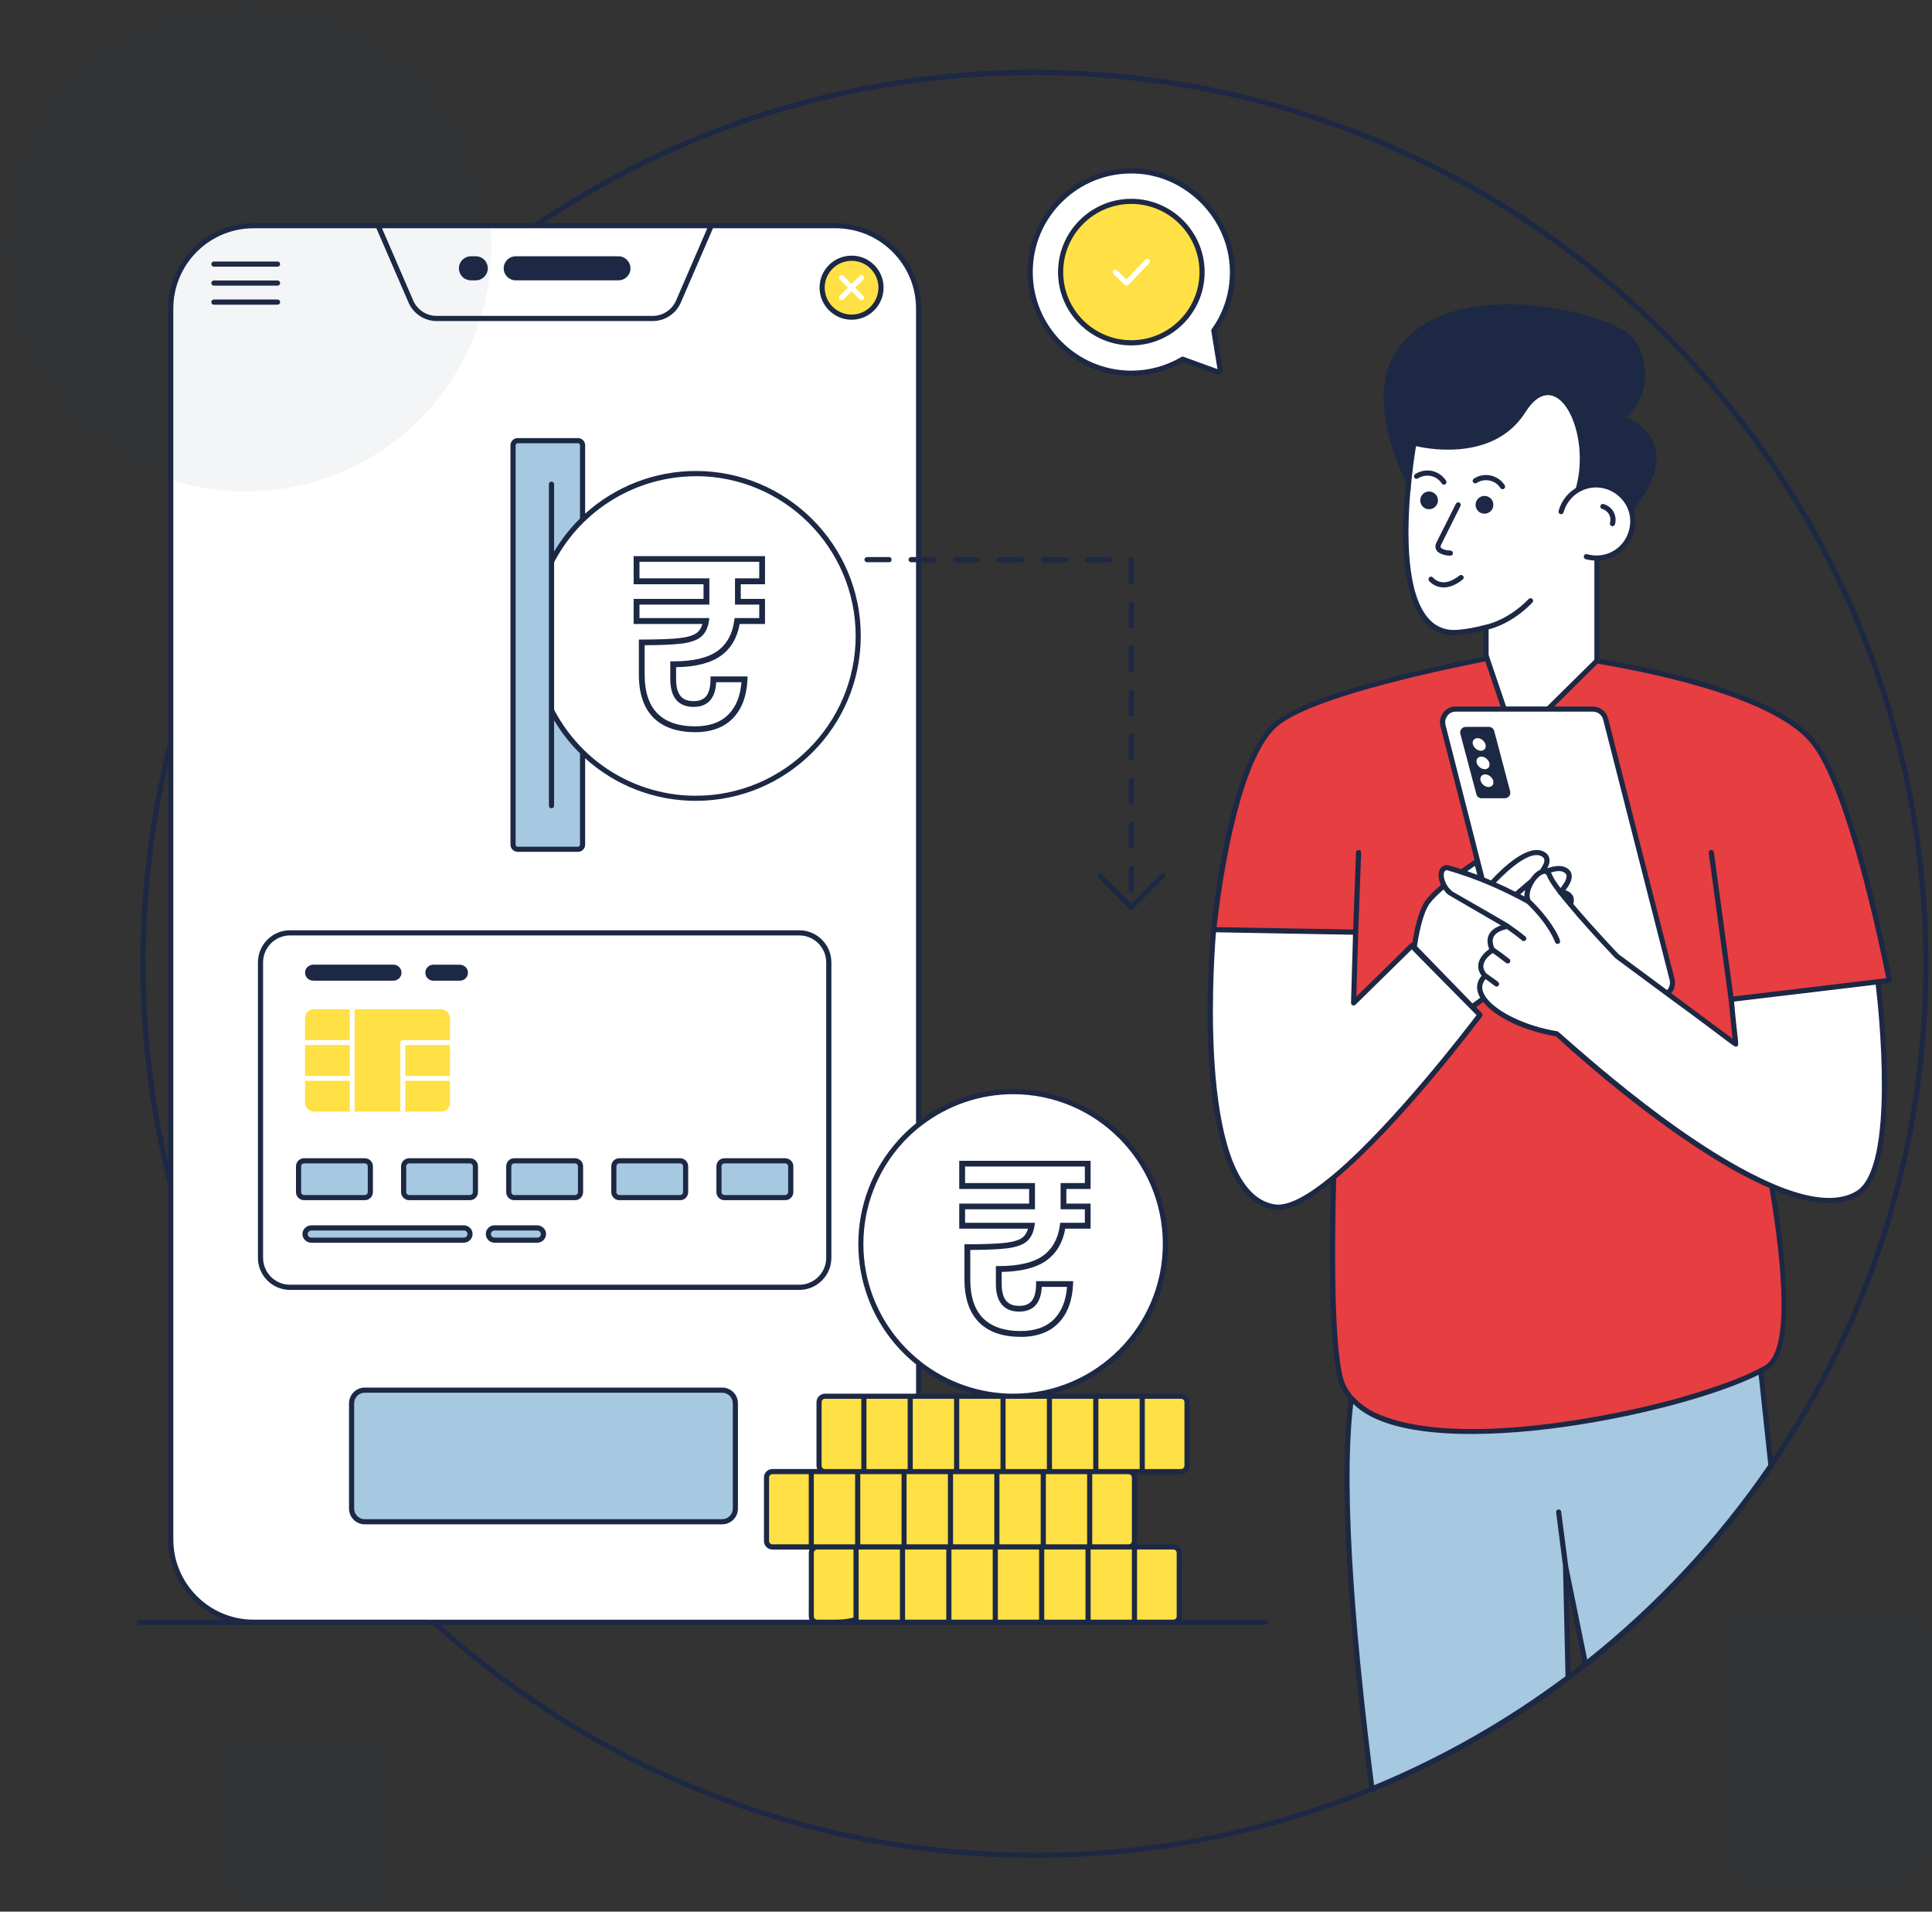 <?xml version="1.0" encoding="UTF-8"?><svg id="Layer_2" xmlns="http://www.w3.org/2000/svg" width="499.74" height="494.45" viewBox="0 0 499.74 494.45"><rect x="0" y="0" width="499.74" height="494.45" fill="#333333" stroke="none"/><defs><style>.cls-1{opacity:.05;}.cls-2{fill:#a6c8e0;}.cls-2,.cls-3,.cls-4,.cls-5,.cls-6{stroke-width:0px;}.cls-3{fill:#1c2844;}.cls-4{fill:#ffe045;}.cls-5{fill:#e63e41;}.cls-6{fill:#fff;}</style></defs><g id="Layer_1-2"><g id="Mobile_Transaction"><rect class="cls-6" x="44.16" y="58.37" width="193.44" height="361.23" rx="21.44" ry="21.44"/><path class="cls-6" d="M183.97,58.37l-8.49,19.63c-1.15,2.66-3.77,4.38-6.66,4.38h-55.86c-2.9,0-5.51-1.72-6.66-4.38l-8.49-19.63h86.17Z"/><path class="cls-4" d="M227.89,74.4c0,4.21-3.4,7.63-7.61,7.63s-7.63-3.42-7.63-7.63,3.42-7.61,7.63-7.61,7.61,3.4,7.61,7.61Z"/><path class="cls-6" d="M217.22,77.46c-.26-.26-.26-.68,0-.94l5.16-5.16c.26-.26.68-.26.94,0,.26.26.26.68,0,.94l-5.16,5.16c-.26.26-.68.26-.94,0Z"/><path class="cls-6" d="M222.38,77.46l-5.16-5.16c-.26-.26-.26-.68,0-.94.26-.26.68-.26.94,0l5.16,5.16c.26.26.26.68,0,.94-.26.26-.68.26-.94,0Z"/><rect class="cls-2" x="132.71" y="113.98" width="18" height="105.68" rx="1.19" ry="1.19"/><rect class="cls-6" x="67.38" y="241.3" width="147" height="91.68" rx="7.64" ry="7.64"/><path class="cls-2" d="M138.9,317.59h-11.01c-.87,0-1.58.71-1.58,1.58h0c0,.87.71,1.58,1.58,1.58h11.09c.96,0,1.72-.86,1.56-1.85-.13-.78-.86-1.32-1.65-1.32Z"/><path class="cls-2" d="M120,317.59h-39.42c-.79,0-1.52.54-1.65,1.32-.16.99.6,1.85,1.56,1.85h39.5c.87,0,1.58-.71,1.58-1.58h0c0-.87-.71-1.58-1.58-1.58Z"/><rect class="cls-4" x="78.91" y="261.05" width="37.48" height="26.47" rx="2.2" ry="2.2"/><polygon class="cls-6" points="91.74 261.05 91.74 287.52 90.48 287.52 90.48 279.55 78.91 279.55 78.91 278.28 90.48 278.28 90.48 270.3 78.91 270.3 78.91 269.03 90.48 269.03 90.48 261.05 91.74 261.05"/><path class="cls-6" d="M104.83,270.3v7.98h11.55v1.27h-11.55v7.97h-1.27v-17.86c0-.36.28-.63.63-.63h12.19v1.27h-11.55Z"/><rect class="cls-2" x="77.23" y="300.24" width="18.57" height="9.54" rx="1.44" ry="1.44"/><rect class="cls-2" x="104.41" y="300.24" width="18.57" height="9.54" rx="1.44" ry="1.44"/><rect class="cls-2" x="131.59" y="300.24" width="18.57" height="9.54" rx="1.44" ry="1.44"/><rect class="cls-2" x="158.78" y="300.24" width="18.57" height="9.54" rx="1.44" ry="1.44"/><rect class="cls-2" x="185.96" y="300.24" width="18.57" height="9.54" rx="1.44" ry="1.44"/><rect class="cls-2" x="90.94" y="359.56" width="99.26" height="34.03" rx="3.4" ry="3.4"/><path class="cls-6" d="M221.98,164.49c0,23.19-18.78,41.99-41.99,41.99-16.24,0-30.34-9.24-37.32-22.75v-38.48c6.95-13.52,21.09-22.75,37.32-22.75,23.21,0,41.99,18.8,41.99,41.99Z"/><rect class="cls-4" x="209.85" y="400.12" width="95.19" height="19.49" rx="1.52" ry="1.52"/><rect class="cls-4" x="198.26" y="380.63" width="95.19" height="19.49" rx="1.52" ry="1.52"/><rect class="cls-4" x="211.86" y="361.15" width="95.19" height="19.49" rx="1.52" ry="1.52"/><path class="cls-6" d="M301.46,321.74c0,21.76-17.63,39.4-39.4,39.4-16.87,0-31.26-10.61-36.87-25.53-1.63-4.32-2.52-8.98-2.52-13.87,0-10.19,3.87-19.48,10.23-26.48,7.21-7.93,17.6-12.92,29.16-12.92,21.77,0,39.4,17.64,39.4,39.4Z"/><path class="cls-5" d="M394.92,168.39s59.29,5.84,73.88,23.25c10.53,12.56,19.91,61.94,19.91,61.94l-40.9,5.16s23.26,86.89,8.96,95.09c-20.56,11.78-103.98,29.03-110.17,2.19-5.02-21.77,1.35-114.8,1.35-114.8l-34.09-.1s4.02-43.4,16.07-53.72c11.71-10.03,64.97-18.99,64.97-18.99Z"/><path class="cls-6" d="M413.4,113.79v29.81s-.12.14-.34.4v26.9l-21.14,20.92-7.54-22.28v-7.3c-2.21.6-4.55,1.06-6.94,1.3-21.26,2.17-11.59-49.76-11.59-49.76l2.81-15.7,37.95-5.15,6.78,20.84Z"/><path class="cls-3" d="M421.48,133.14c-1.12-6.59-9.67-9.43-14.6-4.69,5.75-14.58-3.7-35.46-12.32-21.82-8.74,13.87-28.24,8.76-28.24,8.76-.02.04-.06.08-.08.11v.02c-.17.21-.3.44-.42.68-.19.38-.34.78-.48,1.22-.06.19-.1.38-.13.57-.06.21-.1.44-.13.66-.04.21-.08.46-.1.68-.02.11-.04.23-.04.34-.02.27-.06.55-.06.84-.04.68-.06,1.39-.06,2.11,0,1.24.04,2.51.04,3.78v.61s-.02-.04-.06-.1v-.02c-.15-.29-.57-1.06-1.14-2.24-2.72-5.68-8.78-20.51-3.99-31.02,11.23-24.69,58.88-12.92,63.25-5.61,7.05,11.84-2.15,19.86-2.15,19.86,11.42,5.65,8.94,15.6.68,25.24Z"/><path class="cls-6" d="M410.32,143.99c5.07,1.42,10.23-1.48,11.66-6.55,1.42-5.07-1.48-10.23-6.55-11.66-5.07-1.42-10.23,1.48-11.66,6.55"/><path class="cls-2" d="M458.09,379.25c-13.29,19.44-29.48,36.76-47.95,51.3l-5.19-25.58.66,29.06c-15.51,11.61-32.53,21.3-50.71,28.75-4.3-33.34-8.58-76.97-5.36-101.11,15.93,18.05,85.22,3.66,105.92-7.11l2.63,24.71Z"/><path class="cls-6" d="M373.25,187.67l17.19,67.37c.39,1.5,1.74,2.55,3.3,2.55h35.49c2.23,0,3.85-2.1,3.3-4.26l-17.19-67.37c-.39-1.5-1.74-2.55-3.3-2.55h-35.49c-2.23,0-3.85,2.1-3.3,4.26Z"/><path class="cls-6" d="M365.8,245.25s1.01-8.6,3.52-12.01c2.91-3.96,12.59-10.38,12.59-10.38l2.03,7.8s9.95-12.2,14.95-9.86c2.15,1.02,1.23,3.16-.53,5.25,2.54-1.18,4.84-1.79,6.25-1.13,2.38,1.11,1.03,3.58-1.04,5.9.6-.04,1.15.04,1.59.26,2,.93,1.35,2.82-.11,4.76.35.02.68.11.97.25,4.99,2.32-6.54,10.77-6.54,10.77l-18.69,13.56-14.99-15.16Z"/><path class="cls-6" d="M313.93,240.46s-6.42,68.12,15.64,71.7c14.28,2.32,53.24-49.66,53.24-49.66l-17.5-18-15.19,14.91.53-18.3-36.73-.65Z"/><path class="cls-6" d="M480.45,308.7c-20.38,12.17-77.7-41.28-77.7-41.28-12.32-1.95-24.13-9.63-18.63-15-3.31-3.69,1.91-6.66,1.91-6.66-2.59-5.54,4.01-6.12,4.01-6.12l-14.78-8.52-.22-.2c-2.49-2.05-3.23-6.44-.72-6.5,6.86,1.89,14.06,4.93,21,8.75-1.81-3.51,4.03-10.53,5.48-6.72,1.7,4.39,17.37,20.82,17.37,20.82l30.77,22.79-1.16-11.59,37.93-4.53s6.24,47.86-5.29,54.74Z"/><path class="cls-6" d="M389.75,239.46s2.4,1.64,4.41,3.29"/><path class="cls-6" d="M385.99,245.6s2.09,1.43,4,2.96"/><path class="cls-6" d="M383.98,252.25s1.51,1.03,3.13,2.28"/><path class="cls-6" d="M395.33,233.17s5.4,4.85,7.54,10.33"/><path class="cls-6" d="M384.38,162.25s5.75-.95,11.51-6.86"/><line class="cls-6" x1="404.95" y1="404.96" x2="403.16" y2="391.1"/><path class="cls-6" d="M313.96,85.53l1.64,10.09c.06.4-.32.72-.7.58l-9.01-3.28c-3.89,2.3-8.41,3.61-13.25,3.61-14.48,0-26.16-11.71-26.16-26.13s12.25-26.75,27.21-26.16c13.57.53,24.71,11.84,25.09,25.42.16,5.93-1.63,11.43-4.82,15.87Z"/><path class="cls-4" d="M310.93,70.39c0,10.09-8.2,18.28-18.31,18.28s-18.28-8.2-18.28-18.28,8.17-18.31,18.28-18.31,18.31,8.2,18.31,18.31Z"/><path class="cls-3" d="M267.58,18.04c-47.87,0-92.42,14.63-129.37,39.66h-72.62c-12.18,0-22.1,9.92-22.1,22.1v112.38c-9.53,37.27-9.53,76.93,0,114.22v91.76c0,9.54,6.08,17.69,14.58,20.77h-22.06c-.38,0-.66.3-.66.67,0,.38.28.67.66.67h76.04c41.09,37.42,95.71,60.28,155.54,60.28,30.84,0,60.3-6.08,87.23-17.1h.08c.1,0,.17-.02.27-.06,18.09-7.41,35.2-17.1,50.86-28.83.11-.08.19-.19.21-.3,1.33-1.01,2.66-2.01,3.97-3.04.13-.02.25-.06.36-.13,18.55-14.6,34.72-31.91,48.08-51.45.08-.11.11-.23.11-.38,25.28-37.06,40.06-81.82,40.06-129.95,0-127.5-103.73-231.25-231.23-231.25ZM136.31,59.04h46.64l-8.08,18.7c-1.05,2.41-3.42,3.97-6.06,3.97h-55.86c-2.59,0-4.98-1.51-6.06-3.97l-8.08-18.7h37.5ZM43.49,197.79v103.02c-7.81-34.06-7.7-69.5,0-103.02ZM110.62,418.93h-45.02c-11.46,0-20.77-9.31-20.77-20.77V79.81c0-11.46,9.31-20.77,20.77-20.77h31.76l8.32,19.23c1.22,2.83,4.1,4.77,7.28,4.77h55.86c3.17,0,6.02-1.88,7.28-4.77l8.32-19.23h31.74c11.46,0,20.79,9.31,20.79,20.77v64.27h-1.27c-.36,0-.67.3-.67.67s.3.67.67.67h1.27v145.14c-1.6,1.29-3.12,2.7-4.52,4.26-6.71,7.39-10.41,16.95-10.41,26.93,0,4.86.87,9.6,2.57,14.1,2.55,6.82,6.9,12.66,12.37,17.05v7.58h-23.57c-1.2,0-2.19.99-2.19,2.2v16.42c0,.3.06.61.19.87h-11.59c-1.22,0-2.19.97-2.19,2.19v16.44c0,1.2.97,2.19,2.19,2.19h9.58c-.11.27-.17.55-.17.86.06,16.97-.15,16.55.17,17.29h-98.75ZM305.51,361.8c.48,0,.87.4.87.88v16.42c0,.48-.4.87-.87.87h-9.39v-18.17h9.39ZM294.79,379.97h-10.67v-18.17h10.67v18.17ZM304.37,418.08c0,.48-.38.85-.86.85h-9.4v-18.15h9.4c.48,0,.86.38.86.86v16.44ZM210.51,418.08v-16.44c0-.48.4-.86.87-.86h9.39v17.62c-3.25.79-5.58.45-9.39.53-.48,0-.87-.38-.87-.85ZM213.38,381.3h7.81v18.15h-10.68v-18.15h2.87ZM212.52,379.1v-16.42c0-.48.38-.88.86-.88h9.41v18.17h-9.41c-.48,0-.86-.4-.86-.87ZM234.78,361.8v18.17h-10.66v-18.17h10.66ZM236.94,361.8h9.84v18.17h-10.68v-18.17h.84ZM238.27,353.92c4.07,3,8.69,5.25,13.63,6.56h-13.63v-6.56ZM270.79,361.8v18.17h-.9s-.02,0-.03,0-.02,0-.03,0h-9.72v-18.17h10.67ZM281.2,399.45h-10.67v-18.15h10.67v18.15ZM222.52,381.3h10.68v18.15h-10.68v-18.15ZM234.51,381.3h10.68v18.15c-.37,0-8.78,0-8.31,0h-2.38v-18.15ZM246.52,381.3h10.67v18.15h-10.67v-18.15ZM258.79,361.8v18.17h-.9s-.02,0-.03,0-.02,0-.03,0h-9.71v-18.17h10.67ZM258.52,381.3h10.67v18.15h-10.67v-18.15ZM209.2,399.45h-9.41c-.48,0-.86-.38-.86-.85v-16.44c0-.48.38-.86.86-.86h9.41v18.15ZM222.1,418.93c0-.44,0-18.68,0-18.15h10.68c0,1.06,0,18.89,0,18.15-.31,0-11.3,0-10.68,0ZM234.11,400.78c.28,0,10.9,0,10.66,0v18.15h-10.66c0-.34,0-19,0-18.15ZM246.1,400.78h10.68v18.15h-10.68v-18.15ZM258.11,400.78h10.67v18.15h-10.67v-18.15ZM270.11,400.78h10.67v18.15h-10.67v-18.15ZM282.11,400.78h10.67v18.15h-10.67v-18.15ZM292.78,382.16v16.44c0,.48-.38.85-.86.85h-9.4v-18.15h9.4c.48,0,.86.38.86.86ZM282.79,379.97h-.9s-.02,0-.03,0-.02,0-.03,0h-9.72v-18.17h10.67v18.17ZM238.27,352.26c-.46-.36-.89-.72-1.33-1.1-4.88-4.16-8.76-9.54-11.12-15.77-1.65-4.37-2.49-8.95-2.49-13.64,0-9.65,3.57-18.89,10.05-26.04,1.12-1.22,2.3-2.38,3.55-3.42.44-.38.87-.74,1.33-1.08,6.77-5.26,15.15-8.19,23.79-8.19,21.36,0,38.73,17.37,38.73,38.73s-17.37,38.73-38.73,38.73c-8.78,0-17.12-3.02-23.79-8.21ZM267.58,479.22c-58.99,0-112.85-22.33-153.58-58.95h213.29c.38,0,.67-.28.67-.67s-.29-.67-.67-.67h-21.76c.32-.74.11-.11.17-17.29,0-1.2-.99-2.19-2.19-2.19h-9.58c.11-.27.17-.55.17-.85v-16.44c0-.3-.06-.59-.17-.86h11.57c1.22,0,2.2-.99,2.2-2.2v-16.42c0-1.22-.99-2.2-2.2-2.2h-33.18c17.14-4.54,29.8-20.16,29.8-38.73,0-22.08-17.98-40.06-40.06-40.06-8.63,0-16.97,2.79-23.79,7.87v-144.13h3.1c.88,0,.88-1.33,0-1.33h-3.1v-64.27c0-12.18-9.92-22.1-22.12-22.1h-75.53c36.39-24.21,80.05-38.33,126.95-38.33,126.76,0,229.92,103.16,229.92,229.92,0,47.3-14.37,91.32-38.96,127.92l-2.38-22.27c.32-.19.65-.36.95-.53,6.94-3.97,5.53-25.11,2.01-46.52,6.69,2.68,15.46,5.05,21.67,1.39,11.16-6.67,6.4-48.79,5.7-54.75,2.18-.33,2.46-.16,2.76-.55.11-.15.15-.34.11-.51-.38-2.01-9.54-49.7-20.05-62.24-9.46-11.29-36.83-17.71-55.59-20.89v-25.35c7.17-.53,11.61-8.41,7.98-15.05-1.47-2.63-4.02-4.56-7.64-5.09v-11.04c0-.08-.02-.13-.04-.21l-6.77-20.83c-.11-.3-.42-.49-.72-.46l-37.95,5.13c-.28.04-.53.27-.57.55l-2.81,15.7c-.09.51-.89,4.94-1.52,10.99-1.18,11.59-1.65,29.13,4.98,36.34,2.28,2.51,5.26,3.57,8.84,3.21,2.03-.21,4.12-.57,6.21-1.1v6.44c0,.08.02.15.04.21l.02.04c-16.31,3.19-45.76,9.81-54.26,17.09-11.44,9.79-15.66,47.7-16.23,53.48t-.02.04c-.02.21-.04.38-.04.49-.02.08-.02.15-.02.25-.68,7.81-5.17,68.19,16.25,71.67.34.06.68.09,1.05.09,3.63,0,8.48-2.76,13.74-6.96-.51,21.1-.32,41.35,1.71,50.21.49,2.13,1.44,4.05,2.89,5.72-3.14,24.17,1.12,67.79,5.32,100.38-26.74,10.93-55.97,16.95-86.59,16.95ZM410.55,429.23l-4.94-24.29v-.1s-1.79-13.84-1.79-13.84c-.05-.36-.36-.62-.74-.57-.36.05-.62.38-.57.74l1.78,13.82v.04l.65,28.55c-15.18,11.33-31.79,20.83-49.51,28.17-4.09-32.02-8.25-74.48-5.4-98.64.02.02.04.04.06.04,16.41,16.36,82.76,3.41,104.81-7.56l2.49,23.32c-13.02,19.02-28.83,35.99-46.83,50.32ZM385.05,169.44v-6.65c1.62-.4,6.46-1.92,11.33-6.94.25-.27.25-.68-.02-.93-.27-.27-.68-.25-.93,0-5.53,5.68-11.1,6.67-11.16,6.67t-.04.02h-.02c-2.32.63-4.6,1.06-6.84,1.27-3.17.34-5.7-.57-7.74-2.77-5.85-6.35-5.78-21.87-4.81-33.18v-.02c.02-.15.04-.23.06-.36v-.13c.44-4.81,1.03-8.8,1.37-10.89v-.02c.15-.97.27-1.56.27-1.6l2.72-15.22,36.93-5,6.58,20.22v10.85c-4.48.05-8.4,3.05-9.6,7.39-.11.36.1.72.46.82.36.11.72-.1.82-.46.68-2.36,2.2-4.21,4.14-5.3,6.7-3.74,14.9,2.38,12.77,10.05-1.35,4.87-6.25,7.39-10.83,6.08-.86-.23-1.18,1.06-.36,1.29.76.21,1.52.32,2.26.36v25.64l-.74.74-11.5,11.36h-10.6l-4.05-11.94-.42-1.27-.04-.09ZM383.57,256.42c-.36-1.16-.13-2.2.7-3.17.57.42,1.48,1.06,2.43,1.8.08.04.13.08.21.1.45.15.86-.2.86-.61v-.02c0-.61-.46-.62-3.33-2.77t-.04-.02c-.57-.74-.8-1.44-.68-2.19.25-1.46,1.77-2.62,2.39-3.04.71.49,2.04,1.45,3.46,2.58h.02v.02c.82.47,1.45-.56.82-1.06-.73-.58-2.23-1.74-3.04-2.26v-.02c-.38-.27-.68-.49-.86-.61-.49-1.22-.53-2.2-.09-2.96.02-.02.02-.04.04-.06.63-1.04,2.14-1.61,3.36-1.81.8.55,2.47,1.75,3.91,2.95.67.56,1.52-.48.84-1.03-1.44-1.2-3.12-2.4-3.93-2.95l-.02-.04c-.15-.2-9.29-5.43-14.9-8.65-.18-.19-1.28-.92-1.92-2.6-.42-1.05-.66-2.81.46-2.93,7.24,2.07,13.96,4.93,20.68,8.63,0,0,.02,0,.02.02.61.5,2.92,2.88,4.69,5.34.98,1.43,1.91,2.87,2.62,4.66v.02c.11.29.41.49.86.38.34-.13.51-.53.38-.87-1.12-3.37-5-8.06-7.62-10.49-.59-1.24.04-3.12.95-4.52,0,0,0-.02.02-.02l.02-.02c0-.19,1.19-1.7,2.15-2.07.3-.12.57-.19.84,0,.49.49.03.75,2.85,4.52.08.09.15.19.23.3,0,.14.11.34.34.44.04.04.91,1.21,4.41,5.3.02.02.04.06.04.08,4.62,5.32,9.65,10.6,10.07,11.04.19.14,14.29,10.58,13.4,9.92,17.93,13.08,17.37,13.32,18.09,12.9.7-.35.18-.64-.76-11.57l36.64-4.37c.68,5.74,5.26,47.28-5.06,53.44-5.13,3.06-12.75,1.79-21.23-1.81-.48-.21-.95-.42-1.44-.63-24.79-11.09-53.99-38.86-54.58-38.94-7.85-1.25-15.22-4.75-18.15-8.34-.5-.62-.86-1.16-1.14-2ZM366.52,244.77c.28-1.94,1.31-8.4,3.34-11.14.78-1.04,2.07-2.3,3.53-3.55.34.49.74.95,1.2,1.33.19.11,13.84,8.05,13.65,7.94-3.21,1.13-4.11,3.33-3.04,6.14-2.56,1.86-3.81,4.36-1.96,6.9-1.49,1.74-1.49,3.76-.36,5.68l-2.01,1.46-14.35-14.77ZM374.39,185.13c.51-.68,1.29-1.06,2.15-1.06h35.5c1.24,0,2.34.86,2.64,2.05l17.2,67.37c.21.84.04,1.69-.49,2.38-.06.08-.11.15-.19.21l-12.52-9.27c-.1-.1-6.71-7.03-11.74-13.02.56-1.68-.33-3.05-2.03-3.52,1.31-1.67,1.82-3.02,1.6-4.12-.17-.8-.7-1.41-1.6-1.82-1.1-.53-2.64-.44-4.68.25.51-.97.7-1.82.53-2.57-.17-.78-.7-1.39-1.58-1.8-3.97-1.84-10.19,3.93-13.51,7.51-.57-.23-1.12-.48-1.69-.7l-10.07-39.49v-.02c-.21-.82-.04-1.67.49-2.36ZM401.18,225.67c1.69-.51,2.64-.4,3.15-.15.74.34.82.76.86.89.08.44-.02,1.43-1.54,3.29-2.27-3.01-2.02-3.31-2.47-4.03ZM395.82,227.33v.02l-3.86,3.31c-1.67-.86-3.34-1.63-5.02-2.38,3.5-3.65,8.78-8.21,11.65-6.88.49.23.78.51.86.89.13.61-.27,1.56-1.1,2.7-1.44.63-2.34,2.15-2.53,2.34ZM394.53,230.21c-.17.55-.23,1.1-.21,1.65-.36-.19-.72-.38-1.08-.55l1.29-1.1ZM382.12,226.28c-.87-.32-1.75-.65-2.6-.95.82-.57,1.5-1.06,2-1.39l.61,2.34ZM448.37,257.73l-5.06-37.32c-.05-.37-.4-.62-.75-.57-.36.05-.62.38-.57.75.1.77-.85-6.26,5.14,37.96v.02s.02.06.02.08l.02.27.97,9.73-15.87-11.76c.75-.74,1.26-2.26.87-3.71l-17.18-67.37c-.46-1.81-2.09-3.06-3.93-3.06h-10l11.21-11.1c18.62,3.17,45.92,9.54,55.04,20.43,9.62,11.48,18.43,54.91,19.63,60.93-.25.03-42.01,5.03-39.55,4.73ZM388.15,182.74h-11.61c-1.25,0-2.43.57-3.21,1.58-.78,1.01-1.05,2.28-.72,3.52l8.82,34.57c-.44.28-1.79,1.2-3.46,2.41-.36-.12-3.27-1.06-3.65-1.06-2.39.05-2.68,2.82-1.6,5.15-1.62,1.37-3.06,2.76-3.93,3.93-2,2.74-3.06,8.4-3.46,11-.55,0,.23-.37-14.48,13.93l.47-16.58s0,0,0,0l.76-20.66c.01-.37-.27-.68-.64-.69-.4-.02-.68.27-.69.64l-.73,19.94h-.01l-35.33-.61c.82-7.39,5.19-42.89,15.7-51.92,8.21-7.03,37.65-13.63,53.82-16.84l3.95,11.69ZM314.48,241.77c.02-.25.04-.46.06-.63l34.06.61,1.37.02-.51,17.62c0,.28.15.53.4.63.25.11.55.06.74-.13l14.61-14.35c.05.19-.88-.82,16.72,17.03-2.72,3.59-21.1,27.52-36.26,40.56-.48.4-.93.8-1.39,1.16-5.82,4.79-11.04,7.81-14.6,7.22-19.59-3.19-15.93-60.53-15.2-69.73ZM345.61,304.83c16.52-13.74,36.58-40.39,37.74-41.92.19-.27.17-.63-.06-.88l-1.48-1.52,1.84-1.33c3.12,3.9,10.6,7.53,18.8,8.86,2.83,2.62,31.74,29.15,55.25,39.24,3.55,21.27,5.21,42.27-1.25,45.97-2.7,1.48-3.98,1.99-5.49,2.68-4.28,1.79-9.67,3.65-15.74,5.4-.02,0-.04.02-.04.02-4.84,1.38-5.26,1.33-5.38,1.44-19.3,4.89-54.56,10.88-73.02,3.08-4.66-1.9-6.59-4.68-6.78-4.68-1.35-1.58-2.3-3.34-2.76-5.32-2.01-8.8-2.17-29.57-1.63-51.05ZM406.24,432.58l-.46-20.16,3.61,17.75c-1.05.8-2.09,1.62-3.15,2.41Z"/><path class="cls-3" d="M220.28,82.7c4.56,0,8.27-3.72,8.27-8.31s-3.71-8.27-8.27-8.27-8.29,3.71-8.29,8.27,3.72,8.31,8.29,8.31ZM220.28,67.46c3.84,0,6.94,3.12,6.94,6.94s-3.1,6.97-6.94,6.97-6.96-3.14-6.96-6.97,3.12-6.94,6.96-6.94Z"/><path class="cls-3" d="M133.39,72.51h26.59c1.71,0,3.1-1.39,3.1-3.1s-1.39-3.12-3.1-3.12h-26.59c-1.71,0-3.1,1.41-3.1,3.12s1.39,3.1,3.1,3.1Z"/><path class="cls-3" d="M120.9,72.36c.57.23,1.03.13,2.17.15,1.71,0,3.1-1.39,3.1-3.1s-1.32-3.12-3.1-3.12h-1.27c-1.71,0-3.1,1.41-3.1,3.12,0,1.49,1.06,2.66,2.2,2.95Z"/><path class="cls-3" d="M55.33,68.98h16.46c.36,0,.67-.3.67-.67s-.3-.67-.67-.67h-16.46c-.36,0-.67.3-.67.67s.3.67.67.67Z"/><path class="cls-3" d="M55.33,73.88h16.46c.36,0,.67-.28.67-.66s-.3-.67-.67-.67h-16.46c-.36,0-.67.3-.67.67,0,.38.3.66.67.66Z"/><path class="cls-3" d="M72.46,78.14c0-.38-.3-.67-.67-.67h-16.46c-.36,0-.67.28-.67.67s.3.67.67.67h16.46c.36,0,.67-.3.67-.67Z"/><path class="cls-3" d="M133.9,220.33h15.6c1.03,0,1.86-.84,1.86-1.86v-22.35c7.7,6.99,17.83,11.02,28.62,11.02,23.53,0,42.67-19.14,42.67-42.67s-19.14-42.65-42.67-42.65c-10.59,0-20.81,3.97-28.62,11.04v-17.69c0-1.03-.84-1.86-1.86-1.86h-15.6c-1.03,0-1.86.84-1.86,1.86v103.29c0,1.03.84,1.86,1.86,1.86ZM179.99,123.16c22.79,0,41.34,18.55,41.34,41.32s-18.55,41.34-41.34,41.34c-15.14,0-29.31-8.25-36.66-22.25v-38.14c7.25-13.91,21.61-22.25,36.66-22.25ZM133.37,115.18c0-.28.25-.53.53-.53h15.6c.3,0,.53.25.53.53v18.93c-2.3,2.23-4.74,5.26-6.71,8.57v-17.43c0-.38-.29-.67-.67-.67s-.67.28-.67.67v83.15c0,.38.3.67.67.67.38,0,.67-.29.67-.67v-22.12c1.88,3.19,4.14,6.06,6.71,8.59v23.6c0,.28-.23.53-.53.53h-15.6c-.28,0-.53-.25-.53-.53v-103.29Z"/><path class="cls-3" d="M215.05,325.33v-76.4c0-4.58-3.73-8.31-8.31-8.31H75.02c-4.58,0-8.3,3.72-8.3,8.31v76.4c0,4.58,3.72,8.31,8.3,8.31h131.72c4.58,0,8.31-3.72,8.31-8.31ZM68.05,325.33v-76.4c0-3.84,3.12-6.98,6.97-6.98h131.72c3.84,0,6.97,3.14,6.97,6.98v76.4c0,3.86-3.14,6.97-6.97,6.97H75.02c-3.86,0-6.97-3.12-6.97-6.97Z"/><path class="cls-3" d="M112.09,253.65h6.89c1.26,0,2.25-1.12,2.04-2.41-.17-1.02-1.12-1.72-2.15-1.72h-6.78c-1.14,0-2.07.93-2.07,2.07s.93,2.07,2.07,2.07Z"/><path class="cls-3" d="M80.98,253.65h20.8c1.14,0,2.07-.93,2.07-2.07s-.93-2.07-2.07-2.07h-20.69c-1.03,0-1.98.7-2.15,1.72-.21,1.29.78,2.41,2.04,2.41Z"/><path class="cls-3" d="M138.9,316.93h-11c-1.24,0-2.24,1.01-2.24,2.24s1.01,2.26,2.24,2.26h11.1c1.34,0,2.43-1.23,2.22-2.62-.19-1.08-1.18-1.88-2.32-1.88ZM138.99,320.11h-11.1c-.49,0-.91-.42-.91-.93s.42-.91.91-.91h11c1.35,0,1.3,1.84.09,1.84Z"/><path class="cls-3" d="M119.99,316.93h-39.42c-1.12,0-2.13.8-2.3,1.88-.24,1.34.84,2.62,2.22,2.62h39.49c1.25,0,2.26-1.03,2.26-2.26s-1.01-2.24-2.26-2.24ZM119.99,320.11h-39.49c-.57,0-.99-.52-.91-1.08.08-.44.49-.76.99-.76h39.42c.51,0,.93.4.93.91s-.42.93-.93.93Z"/><path class="cls-3" d="M94.35,310.43c1.16,0,2.11-.93,2.11-2.09v-6.67c0-1.16-.95-2.09-2.11-2.09h-15.7c-1.14,0-2.09.93-2.09,2.09v6.67c0,1.16.95,2.09,2.09,2.09h15.7ZM77.89,308.34v-6.67c0-.42.34-.76.76-.76h15.7c.44,0,.78.34.78.76v6.67c0,.42-.34.76-.78.76h-15.7c-.42,0-.76-.34-.76-.76Z"/><path class="cls-3" d="M121.55,299.58h-15.7c-1.16,0-2.11.93-2.11,2.09v6.67c0,1.16.95,2.09,2.11,2.09h15.7c1.16,0,2.09-.93,2.09-2.09v-6.67c0-1.16-.93-2.09-2.09-2.09ZM122.31,308.34c0,.42-.34.76-.76.76h-15.7c-.42,0-.78-.34-.78-.76v-6.67c0-.42.36-.76.78-.76h15.7c.42,0,.76.34.76.76v6.67Z"/><path class="cls-3" d="M148.72,299.58h-15.7c-1.16,0-2.09.93-2.09,2.09v6.67c0,1.16.93,2.09,2.09,2.09h15.7c1.16,0,2.11-.93,2.11-2.09v-6.67c0-1.16-.95-2.09-2.11-2.09ZM149.5,308.34c0,.42-.34.76-.78.76h-15.7c-.42,0-.76-.34-.76-.76v-6.67c0-.42.34-.76.76-.76h15.7c.44,0,.78.34.78.76v6.67Z"/><path class="cls-3" d="M175.92,299.58h-15.7c-1.16,0-2.11.93-2.11,2.09v6.67c0,1.16.95,2.09,2.11,2.09h15.7c1.16,0,2.09-.93,2.09-2.09v-6.67c0-1.16-.93-2.09-2.09-2.09ZM176.68,308.34c0,.42-.34.76-.76.76h-15.7c-.44,0-.78-.34-.78-.76v-6.67c0-.42.34-.76.78-.76h15.7c.42,0,.76.34.76.76v6.67Z"/><path class="cls-3" d="M203.1,299.58h-15.7c-1.16,0-2.09.93-2.09,2.09v6.67c0,1.16.93,2.09,2.09,2.09h15.7c1.16,0,2.11-.93,2.11-2.09v-6.67c0-1.16-.95-2.09-2.11-2.09ZM203.87,308.34c0,.42-.36.76-.78.76h-15.7c-.42,0-.76-.34-.76-.76v-6.67c0-.42.34-.76.76-.76h15.7c.42,0,.78.34.78.76v6.67Z"/><path class="cls-3" d="M190.88,390.2v-27.23c0-2.24-1.82-4.07-4.07-4.07h-92.46c-2.24,0-4.07,1.82-4.07,4.07v27.23c0,2.24,1.82,4.07,4.07,4.07h92.46c2.24,0,4.07-1.82,4.07-4.07ZM91.61,390.2v-27.23c0-1.5,1.22-2.74,2.74-2.74h92.46c1.5,0,2.74,1.24,2.74,2.74v27.23c0,1.5-1.24,2.74-2.74,2.74h-92.46c-1.52,0-2.74-1.24-2.74-2.74Z"/><path class="cls-3" d="M291.96,196.12c0,.36.3.67.67.67.38,0,.67-.3.67-.67v-5.7c0-.89-1.33-.87-1.33,0v5.7Z"/><path class="cls-3" d="M291.96,218.93c0,.87,1.33.89,1.33,0v-5.7c0-.89-1.33-.87-1.33,0v5.7Z"/><path class="cls-3" d="M291.96,230.33c0,.87,1.33.89,1.33,0v-5.7c0-.89-1.33-.87-1.33,0v5.7Z"/><path class="cls-3" d="M291.96,207.52c0,.36.3.67.67.67.38,0,.67-.3.67-.67v-5.7c0-.89-1.33-.87-1.33,0v5.7Z"/><path class="cls-3" d="M293.29,150.51v-5.7c0-.89-1.33-.87-1.33,0v5.7c0,.87,1.33.89,1.33,0Z"/><path class="cls-3" d="M291.96,161.91c0,.87,1.33.89,1.33,0v-5.7c0-.36-.29-.67-.67-.67s-.67.3-.67.67v5.7Z"/><path class="cls-3" d="M291.96,184.72c0,.36.3.67.67.67.38,0,.67-.3.67-.67v-5.7c0-.89-1.33-.87-1.33,0v5.7Z"/><path class="cls-3" d="M291.96,173.31c0,.36.3.67.67.67.38,0,.67-.3.67-.67v-5.7c0-.89-1.33-.87-1.33,0v5.7Z"/><path class="cls-3" d="M275.58,144.08h-5.7c-.36,0-.67.3-.67.67s.3.67.67.67h5.7c.38,0,.67-.3.67-.67s-.29-.67-.67-.67Z"/><path class="cls-3" d="M252.77,144.08h-5.7c-.36,0-.67.3-.67.67s.3.67.67.67h5.7c.38,0,.67-.3.67-.67s-.29-.67-.67-.67Z"/><path class="cls-3" d="M264.18,144.08h-5.7c-.36,0-.67.3-.67.67s.3.67.67.67h5.7c.38,0,.67-.3.67-.67s-.29-.67-.67-.67Z"/><path class="cls-3" d="M223.6,144.75c0,.36.3.67.67.67h5.7c.88,0,.88-1.33,0-1.33h-5.7c-.36,0-.67.3-.67.67Z"/><path class="cls-3" d="M286.98,144.08h-5.7c-.36,0-.67.3-.67.67s.3.67.67.67h5.7c.88,0,.88-1.33,0-1.33Z"/><path class="cls-3" d="M300.26,226.07l-7.62,7.63-7.63-7.63c-.26-.26-.68-.26-.94,0-.26.26-.26.68,0,.94l8.1,8.1c.25.26.68.26.94,0l8.09-8.1c.62-.63-.32-1.56-.94-.94Z"/><path class="cls-3" d="M414.41,131.64c1.6.46,2.49,2.03,2.03,3.63-.09.34.11.7.46.82.35.09.72-.1.84-.48.63-2.3-.67-4.6-2.96-5.24-.88-.23-1.16,1.07-.36,1.27Z"/><path class="cls-3" d="M381.87,205.41c.15.63.72,1.06,1.37,1.06h5.99c.46,0,.86-.21,1.14-.55.27-.36.36-.82.25-1.25l-4.12-15.6c-.17-.63-.74-1.06-1.39-1.06h-5.99c-.44,0-.86.21-1.12.57-.21.25-.3.55-.3.87,0,.11,0,.25.04.36l4.14,15.6ZM378.38,189.64h0s0,0,0,0Z"/><path class="cls-3" d="M371.55,142.32c.67,1.01,2.36,1.39,3.59,1.41h.02c.36,0,.65-.28.67-.65,0-.36-.28-.67-.67-.68-1.24-.02-2.24-.42-2.49-.8-.13-.21-.02-.48.23-.99l4.87-9.73c.17-.32.04-.72-.29-.89-.34-.15-.74-.02-.89.3l-4.88,9.73c-.27.53-.7,1.43-.15,2.3Z"/><circle class="cls-3" cx="383.98" cy="130.57" r="2.3"/><path class="cls-3" d="M371.95,129.43c0-1.27-1.03-2.3-2.3-2.3s-2.28,1.03-2.28,2.3,1.01,2.28,2.28,2.28,2.3-1.03,2.3-2.28Z"/><path class="cls-3" d="M377.52,148.84c-1.62,1.31-3.15,1.9-4.52,1.75-1.48-.17-2.28-1.14-2.32-1.18-.23-.3-.65-.34-.93-.11-.29.21-.34.63-.11.93.04.06,1.14,1.44,3.19,1.67.19.04.4.04.61.04,1.56,0,3.23-.68,4.92-2.05.28-.23.34-.65.09-.93-.21-.28-.65-.34-.93-.11Z"/><path class="cls-3" d="M385.58,122.99c-1.5-.32-3.06-.04-4.35.82-.3.21-.4.61-.19.91.19.32.61.4.91.21,1.01-.67,2.2-.87,3.36-.63,1.16.25,2.15.93,2.79,1.92.13.21.34.32.55.32.13,0,.25-.04.36-.11.32-.21.4-.61.21-.91-.84-1.31-2.13-2.2-3.65-2.53Z"/><path class="cls-3" d="M370.13,123.12c1.16.25,2.17.93,2.81,1.94.11.19.34.3.55.3.13,0,.25-.04.36-.11.3-.19.4-.61.19-.91-.84-1.31-2.13-2.2-3.63-2.53-1.52-.3-3.06-.02-4.35.82-.32.21-.4.63-.21.93.21.3.63.4.93.19,1.01-.65,2.19-.87,3.34-.63Z"/><path class="cls-3" d="M316.25,95.51l-1.6-9.83c3.29-4.68,4.94-10.23,4.79-16.04-.38-13.84-11.92-25.52-25.73-26.07-7.34-.28-14.35,2.36-19.65,7.47-5.32,5.09-8.25,11.97-8.25,19.37,0,14.77,12.03,26.8,26.82,26.8,4.69,0,9.29-1.24,13.32-3.55l8.7,3.17c.91.33,1.75-.45,1.6-1.31ZM305.55,92.35c-3.9,2.3-8.36,3.52-12.92,3.52-14.04,0-25.49-11.42-25.49-25.47,0-7.01,2.77-13.55,7.83-18.42,4.79-4.6,11.02-7.11,17.66-7.11.34,0,.68,0,1.05.02,13.11.51,24.08,11.63,24.44,24.78.15,5.61-1.46,10.97-4.69,15.45-.11.15-.15.32-.11.49l1.6,9.86-8.8-3.19c-.19-.08-.38-.06-.55.06Z"/><path class="cls-3" d="M292.63,51.42c-10.45,0-18.95,8.51-18.95,18.97s8.5,18.95,18.95,18.95,18.97-8.5,18.97-18.95-8.51-18.97-18.97-18.97ZM292.63,88c-9.71,0-17.62-7.89-17.62-17.62s7.91-17.64,17.62-17.64,17.64,7.92,17.64,17.64-7.91,17.62-17.64,17.62Z"/><path class="cls-3" d="M179.78,189.37c-4.66,0-8.28-1.26-10.77-3.76-2.49-2.49-3.76-6.24-3.76-11.14v-9.05h.75c4.42,0,7.77-.13,9.94-.39,2.06-.25,3.54-.72,4.39-1.41.63-.51,1.09-1.26,1.36-2.23h-17.79v-6.48h18.08v-3.79h-18.08v-7.28h33.98v7.28h-6.27v3.79h6.27v6.48h-6.56c-.61,3.57-2.24,6.33-4.85,8.22-2.6,1.88-6.49,2.88-11.59,2.96v3.13c0,5.06,2.59,5.65,4.54,5.65,1.49,0,2.56-.43,3.26-1.31.73-.93,1.1-2.38,1.1-4.33v-.75h9.59l-.03.78c-.17,4.23-1.42,7.59-3.71,9.99-2.31,2.42-5.62,3.65-9.83,3.65ZM166.75,166.92v7.55c0,4.49,1.12,7.88,3.32,10.08,2.2,2.2,5.47,3.32,9.71,3.32,3.79,0,6.73-1.07,8.75-3.18,1.89-1.98,2.99-4.75,3.25-8.24h-6.53c-.09,1.93-.57,3.45-1.4,4.51-.99,1.25-2.48,1.88-4.43,1.88-2.76,0-6.04-1.24-6.04-7.15v-4.63h.75c5.14,0,9-.9,11.46-2.69,2.42-1.75,3.88-4.4,4.34-7.86l.09-.65h6.37v-3.48h-6.27v-6.79h6.27v-4.28h-30.98v4.28h18.08v6.79h-18.08v3.48h18.08l-.13.86c-.27,1.78-.98,3.14-2.08,4.04-1.09.88-2.77,1.44-5.15,1.73-2.1.25-5.25.39-9.37.4Z"/><path class="cls-3" d="M264,345.78c-4.66,0-8.28-1.26-10.77-3.76-2.49-2.49-3.76-6.24-3.76-11.14v-9.05h.75c4.42,0,7.77-.13,9.94-.39,2.06-.25,3.54-.72,4.39-1.41.63-.51,1.09-1.26,1.36-2.23h-17.79v-6.48h18.08v-3.79h-18.08v-7.28h33.98v7.28h-6.27v3.79h6.27v6.48h-6.56c-.61,3.57-2.24,6.33-4.85,8.22-2.6,1.88-6.49,2.88-11.59,2.96v3.13c0,5.06,2.59,5.65,4.54,5.65,1.49,0,2.56-.43,3.26-1.31.73-.93,1.1-2.38,1.1-4.33v-.75h9.59l-.03.78c-.17,4.23-1.42,7.59-3.71,9.99-2.31,2.42-5.62,3.65-9.83,3.65ZM250.97,323.33v7.55c0,4.49,1.12,7.88,3.32,10.08,2.2,2.2,5.47,3.32,9.71,3.32,3.79,0,6.73-1.07,8.75-3.18,1.89-1.98,2.99-4.75,3.25-8.24h-6.53c-.09,1.93-.57,3.45-1.4,4.51-.99,1.25-2.48,1.88-4.43,1.88-2.76,0-6.04-1.24-6.04-7.15v-4.63h.75c5.14,0,9-.9,11.46-2.69,2.42-1.75,3.88-4.4,4.34-7.86l.09-.65h6.37v-3.48h-6.27v-6.79h6.27v-4.28h-30.98v4.28h18.08v6.79h-18.08v3.48h18.08l-.13.86c-.27,1.78-.98,3.14-2.08,4.04-1.09.88-2.77,1.44-5.15,1.73-2.1.25-5.25.39-9.37.4Z"/><path class="cls-6" d="M291.38,73.89c-.17,0-.34-.07-.46-.19l-2.92-2.84c-.26-.26-.27-.68-.01-.94.26-.26.68-.27.94-.01l2.44,2.37,4.98-5.2c.26-.27.67-.27.94-.02.27.25.27.68.02.94l-5.45,5.68c-.12.13-.29.2-.47.21h-.01Z"/><g class="cls-1"><rect class="cls-3" x="443.62" y="414.81" width="56.12" height="73.59" rx="8.91" ry="8.91"/></g><g class="cls-1"><rect class="cls-3" x="57.64" y="447.51" width="42.54" height="46.95" rx="6.76" ry="6.76"/></g><g class="cls-1"><circle class="cls-3" cx="63.56" cy="63.56" r="63.56"/></g><path class="cls-6" d="M380.99,192.55c.25.9,1.18,1.63,2.08,1.63s1.43-.73,1.18-1.63c-.25-.9-1.18-1.63-2.08-1.63s-1.43.73-1.19,1.63Z"/><path class="cls-6" d="M381.98,197.33c.25.9,1.18,1.63,2.08,1.63s1.43-.73,1.18-1.63c-.25-.9-1.18-1.63-2.08-1.63s-1.43.73-1.19,1.63Z"/><path class="cls-6" d="M382.97,201.93c.25.9,1.18,1.63,2.08,1.63s1.43-.73,1.19-1.63c-.25-.9-1.18-1.63-2.08-1.63s-1.43.73-1.19,1.63Z"/></g></g></svg>